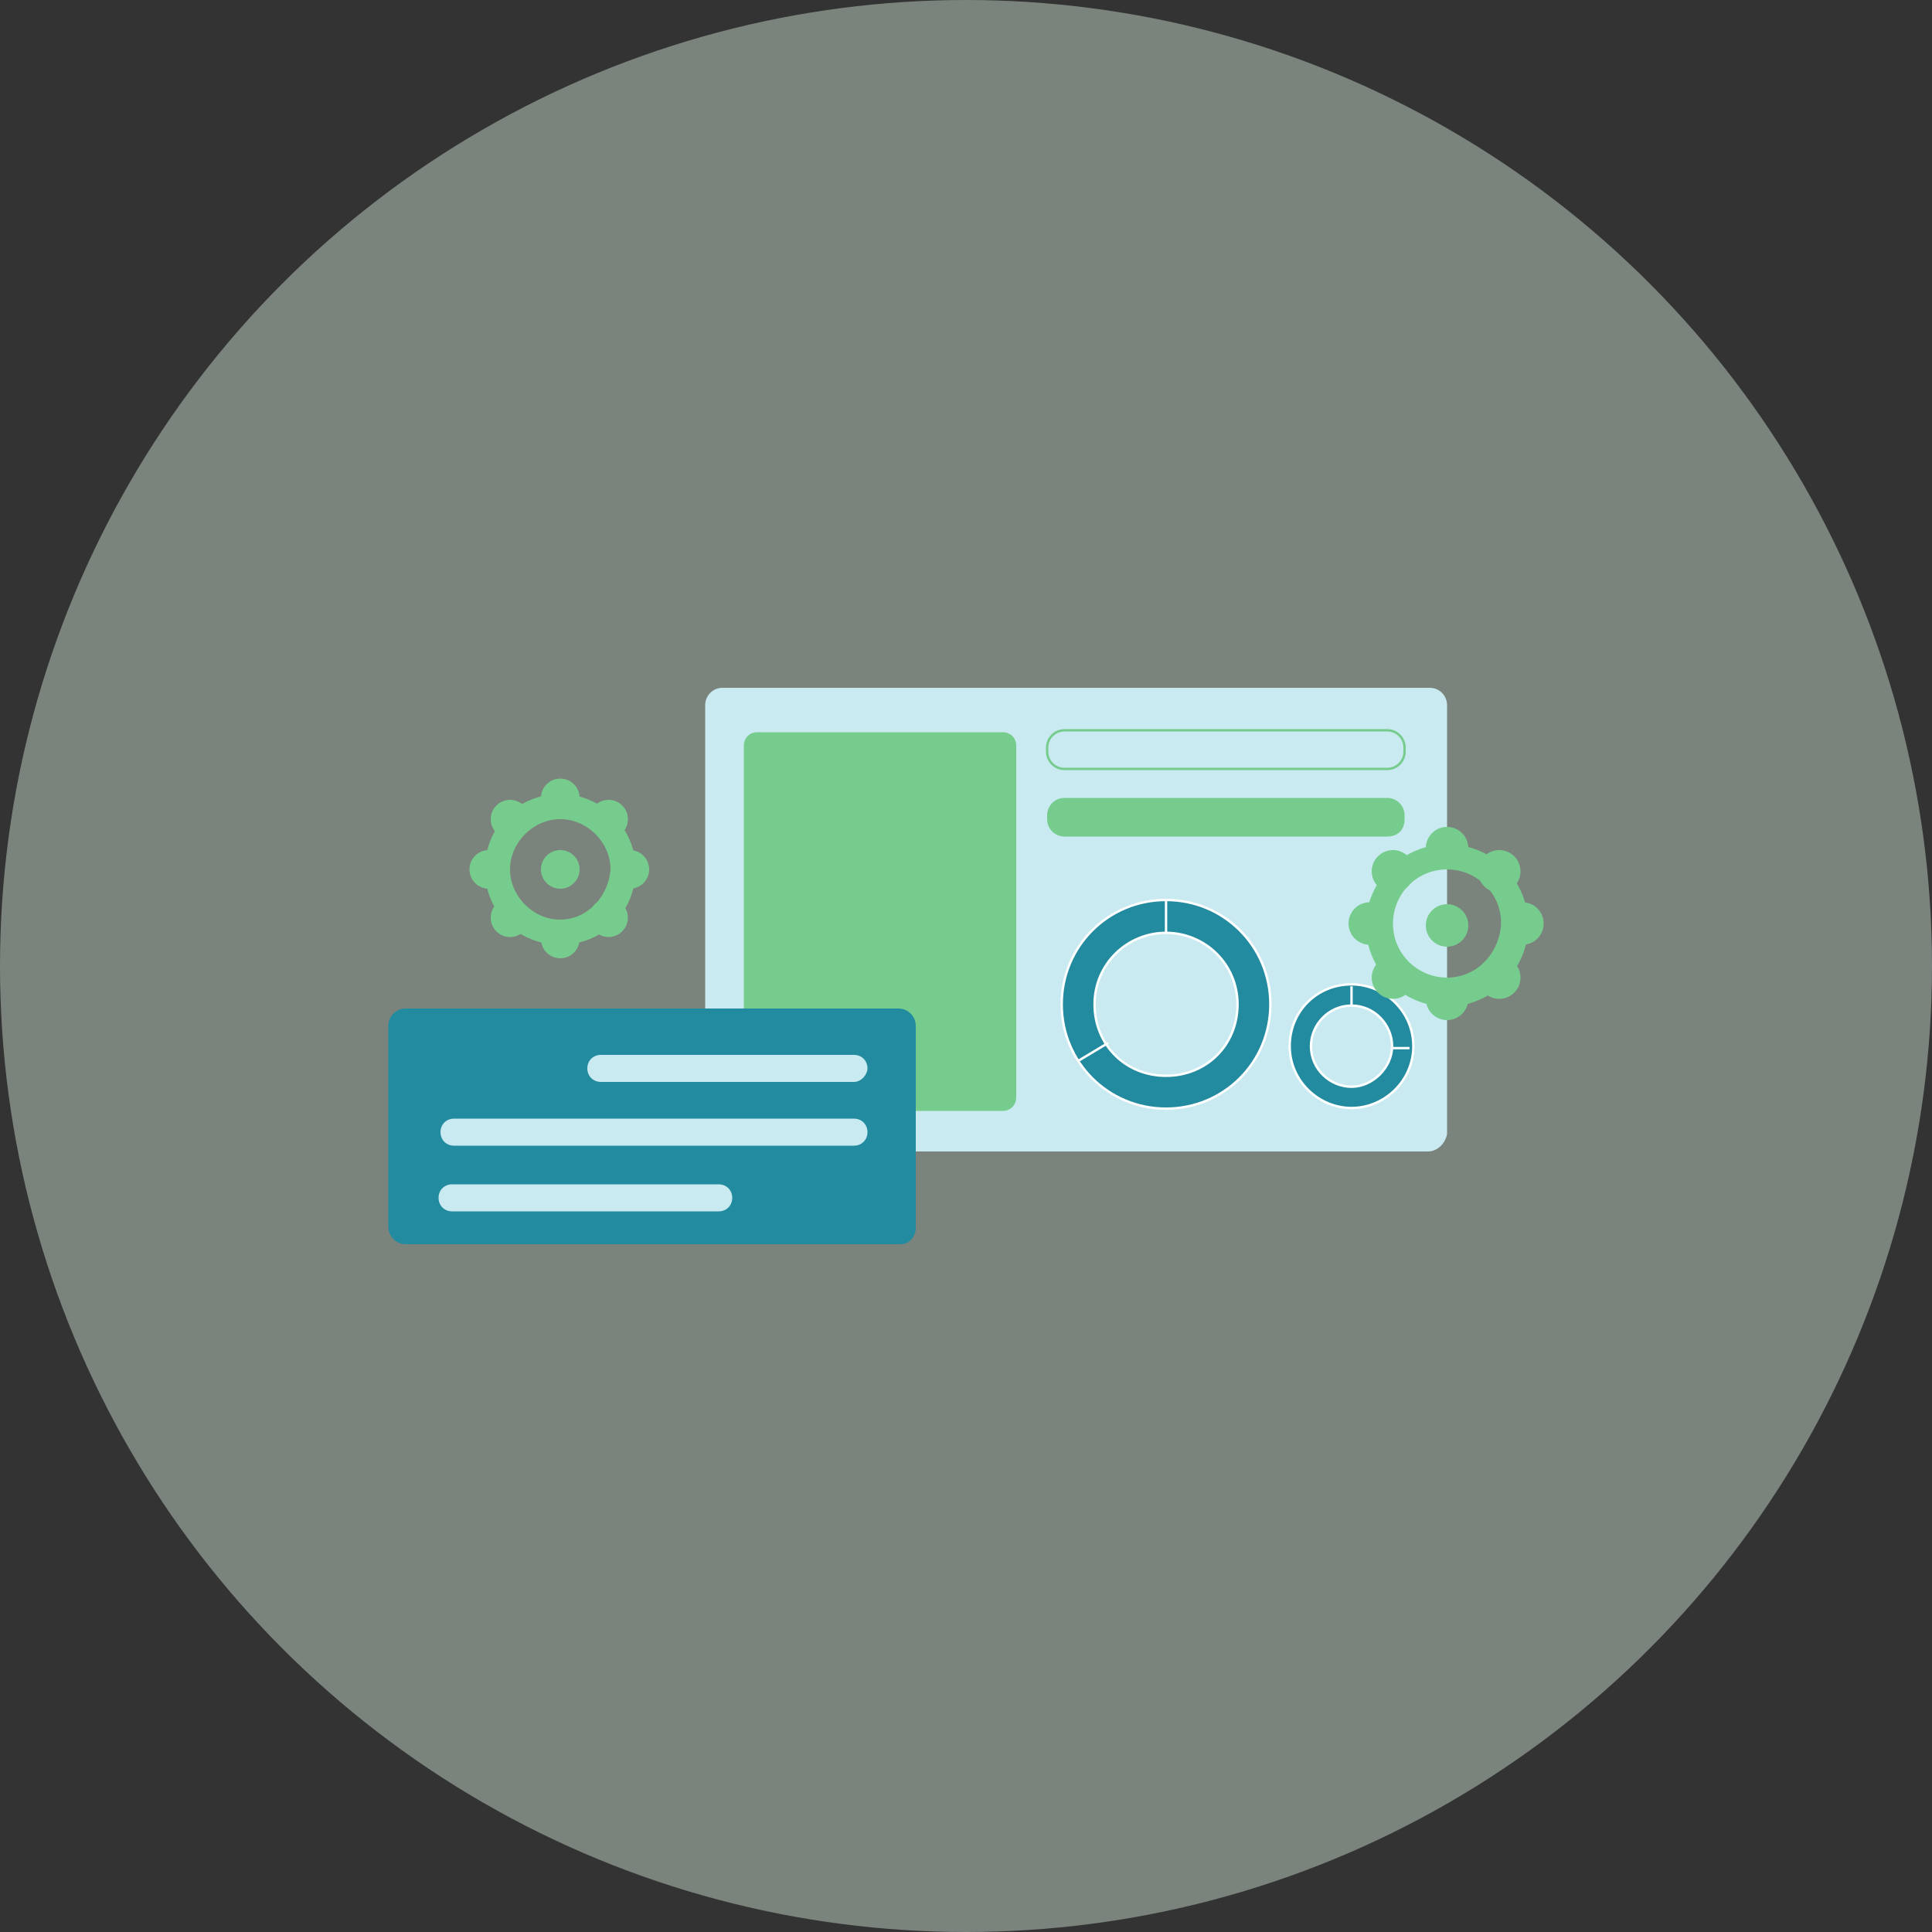 <?xml version="1.0" encoding="utf-8"?>
<!-- Generator: Adobe Illustrator 26.3.1, SVG Export Plug-In . SVG Version: 6.00 Build 0)  -->
<svg version="1.1" id="Layer_1" xmlns="http://www.w3.org/2000/svg" xmlns:xlink="http://www.w3.org/1999/xlink" x="0px" y="0px"
	 viewBox="0 0 100 100" style="enable-background:new 0 0 100 100;" xml:space="preserve">
<rect x="0" y="0" width="100" height="100" fill="#333333" stroke="none"/>
<style type="text/css">
	.st0{opacity:0.397;fill-rule:evenodd;clip-rule:evenodd;fill:#E9FCEE;enable-background:new    ;}
	.st1{fill:#C9EAF0;}
	.st2{fill:#76CC8C;}
	.st3{fill:none;stroke:#76CC8C;stroke-width:0.123;stroke-miterlimit:10;}
	.st4{fill:#228B9F;}
	.st5{fill:none;stroke:#FFFFFF;stroke-width:0.123;}
</style>
<circle id="Oval" class="st0" cx="50" cy="50" r="50"/>
<g>
	<g>
		<path id="Path_22_" class="st1" d="M73.9,59.6H37.4c-0.5,0-0.9-0.4-0.9-0.9V36.5c0-0.5,0.4-0.9,0.9-0.9h36.6
			c0.5,0,0.9,0.4,0.9,0.9v22.2C74.8,59.2,74.4,59.6,73.9,59.6z"/>
		<path id="Path_21_" class="st2" d="M71.8,43.3H55.1c-0.5,0-0.9-0.4-0.9-0.9v-0.2c0-0.5,0.4-0.9,0.9-0.9h16.7
			c0.5,0,0.9,0.4,0.9,0.9v0.2C72.7,43,72.3,43.3,71.8,43.3z"/>
		<path id="Path_20_" class="st3" d="M71.8,39.8H55.1c-0.5,0-0.9-0.4-0.9-0.9v-0.2c0-0.5,0.4-0.9,0.9-0.9h16.7
			c0.5,0,0.9,0.4,0.9,0.9v0.2C72.7,39.4,72.3,39.8,71.8,39.8z"/>
		<path id="Path_18_" class="st2" d="M51.9,57.5H39.2c-0.4,0-0.7-0.3-0.7-0.7V38.6c0-0.4,0.3-0.7,0.7-0.7h12.7
			c0.4,0,0.7,0.3,0.7,0.7v18.2C52.6,57.2,52.3,57.5,51.9,57.5z"/>
		<g id="Group_2_" transform="translate(156.854, 56.083)">
			<g>
				<path id="Shape_4_" class="st4" d="M-96.5,1.3c-3,0-5.4-2.4-5.4-5.4s2.4-5.4,5.4-5.4s5.4,2.4,5.4,5.4S-93.5,1.3-96.5,1.3z
					 M-96.5-7.8c-2,0-3.7,1.6-3.7,3.7s1.6,3.7,3.7,3.7s3.7-1.6,3.7-3.7S-94.5-7.8-96.5-7.8z"/>
				<path id="Path_2_" class="st5" d="M-96.5-9.5v1.7"/>
				<path id="Path_7_" class="st5" d="M-99.5-2.1l-1.5,0.9"/>
			</g>
			<path id="Shape_3_" class="st5" d="M-96.5,1.3c-3,0-5.4-2.4-5.4-5.4s2.4-5.4,5.4-5.4s5.4,2.4,5.4,5.4S-93.5,1.3-96.5,1.3z
				 M-96.5-7.8c-2,0-3.7,1.6-3.7,3.7s1.6,3.7,3.7,3.7s3.7-1.6,3.7-3.7S-94.5-7.8-96.5-7.8z"/>
		</g>
		<g id="Group_1_" transform="translate(208.555, 75.25)">
			<path id="Shape_2_" class="st4" d="M-138.6-17.9c-1.7,0-3.2-1.4-3.2-3.2s1.4-3.2,3.2-3.2c1.7,0,3.2,1.4,3.2,3.2
				S-136.9-17.9-138.6-17.9z M-138.6-23.2c-1.2,0-2.1,1-2.1,2.1c0,1.2,1,2.1,2.1,2.1s2.1-1,2.1-2.1
				C-136.5-22.2-137.4-23.2-138.6-23.2z"/>
			<path id="Shape_1_" class="st5" d="M-138.6-17.9c-1.7,0-3.2-1.4-3.2-3.2s1.4-3.2,3.2-3.2c1.7,0,3.2,1.4,3.2,3.2
				S-136.9-17.9-138.6-17.9z M-138.6-23.2c-1.2,0-2.1,1-2.1,2.1c0,1.2,1,2.1,2.1,2.1s2.1-1,2.1-2.1
				C-136.5-22.2-137.4-23.2-138.6-23.2z"/>
			<path id="Path_6_" class="st5" d="M-138.6-24.2v1"/>
			<path id="Path_5_" class="st5" d="M-136.5-21h0.9"/>
		</g>
	</g>
	<g>
		<path id="Path_27_" class="st4" d="M46.6,64.4H21c-0.5,0-0.9-0.4-0.9-0.9V53.1c0-0.5,0.4-0.9,0.9-0.9h25.5c0.5,0,0.9,0.4,0.9,0.9
			v10.4C47.4,64,47.1,64.4,46.6,64.4z"/>
		<path id="Path_26_" class="st1" d="M44.2,56H31.1c-0.4,0-0.7-0.3-0.7-0.7l0,0c0-0.4,0.3-0.7,0.7-0.7h13.1c0.4,0,0.7,0.3,0.7,0.7
			l0,0C44.9,55.6,44.6,56,44.2,56z"/>
		<path id="Path_25_" class="st1" d="M44.2,59.3H23.5c-0.4,0-0.7-0.3-0.7-0.7l0,0c0-0.4,0.3-0.7,0.7-0.7h20.7c0.4,0,0.7,0.3,0.7,0.7
			l0,0C44.9,59,44.6,59.3,44.2,59.3z"/>
		<path id="Path_23_" class="st1" d="M37.2,62.7H23.4c-0.4,0-0.7-0.3-0.7-0.7l0,0c0-0.4,0.3-0.7,0.7-0.7h13.8c0.4,0,0.7,0.3,0.7,0.7
			l0,0C37.9,62.4,37.6,62.7,37.2,62.7z"/>
	</g>
	<g>
		<circle class="st2" cx="29" cy="45" r="1"/>
		<path class="st2" d="M29,41.1c-2.2,0-3.9,1.7-3.9,3.9c0,2.2,1.7,3.9,3.9,3.9s3.9-1.7,3.9-3.9C32.9,42.8,31.1,41.1,29,41.1z
			 M29,47.6c-1.4,0-2.6-1.2-2.6-2.6c0-1.4,1.2-2.6,2.6-2.6c1.4,0,2.6,1.2,2.6,2.6C31.5,46.4,30.4,47.6,29,47.6z"/>
		<circle class="st2" cx="32.6" cy="45" r="1"/>
		<circle class="st2" cx="25.3" cy="45" r="1"/>
		<circle class="st2" cx="29" cy="41.3" r="1"/>
		<circle class="st2" cx="29" cy="48.6" r="1"/>
		<circle class="st2" cx="31.5" cy="47.5" r="1"/>
		<circle class="st2" cx="26.4" cy="42.4" r="1"/>
		<circle class="st2" cx="31.5" cy="42.4" r="1"/>
		<circle class="st2" cx="26.4" cy="47.5" r="1"/>
	</g>
	<g>
		<circle class="st2" cx="74.9" cy="47.9" r="1.1"/>
		<path class="st2" d="M74.9,43.7c-2.3,0-4.2,1.9-4.2,4.2c0,2.3,1.9,4.2,4.2,4.2s4.2-1.9,4.2-4.2C79.1,45.5,77.2,43.7,74.9,43.7z
			 M74.9,50.6c-1.5,0-2.8-1.2-2.8-2.8c0-1.5,1.2-2.8,2.8-2.8c1.5,0,2.8,1.2,2.8,2.8C77.6,49.4,76.4,50.6,74.9,50.6z"/>
		<circle class="st2" cx="78.8" cy="47.8" r="1.1"/>
		<circle class="st2" cx="70.9" cy="47.8" r="1.1"/>
		<circle class="st2" cx="74.9" cy="43.9" r="1.1"/>
		<circle class="st2" cx="74.9" cy="51.7" r="1.1"/>
		<circle class="st2" cx="77.6" cy="50.6" r="1.1"/>
		<circle class="st2" cx="72.1" cy="45.1" r="1.1"/>
		<circle class="st2" cx="77.6" cy="45.1" r="1.1"/>
		<circle class="st2" cx="72.1" cy="50.6" r="1.1"/>
	</g>
</g>
</svg>
